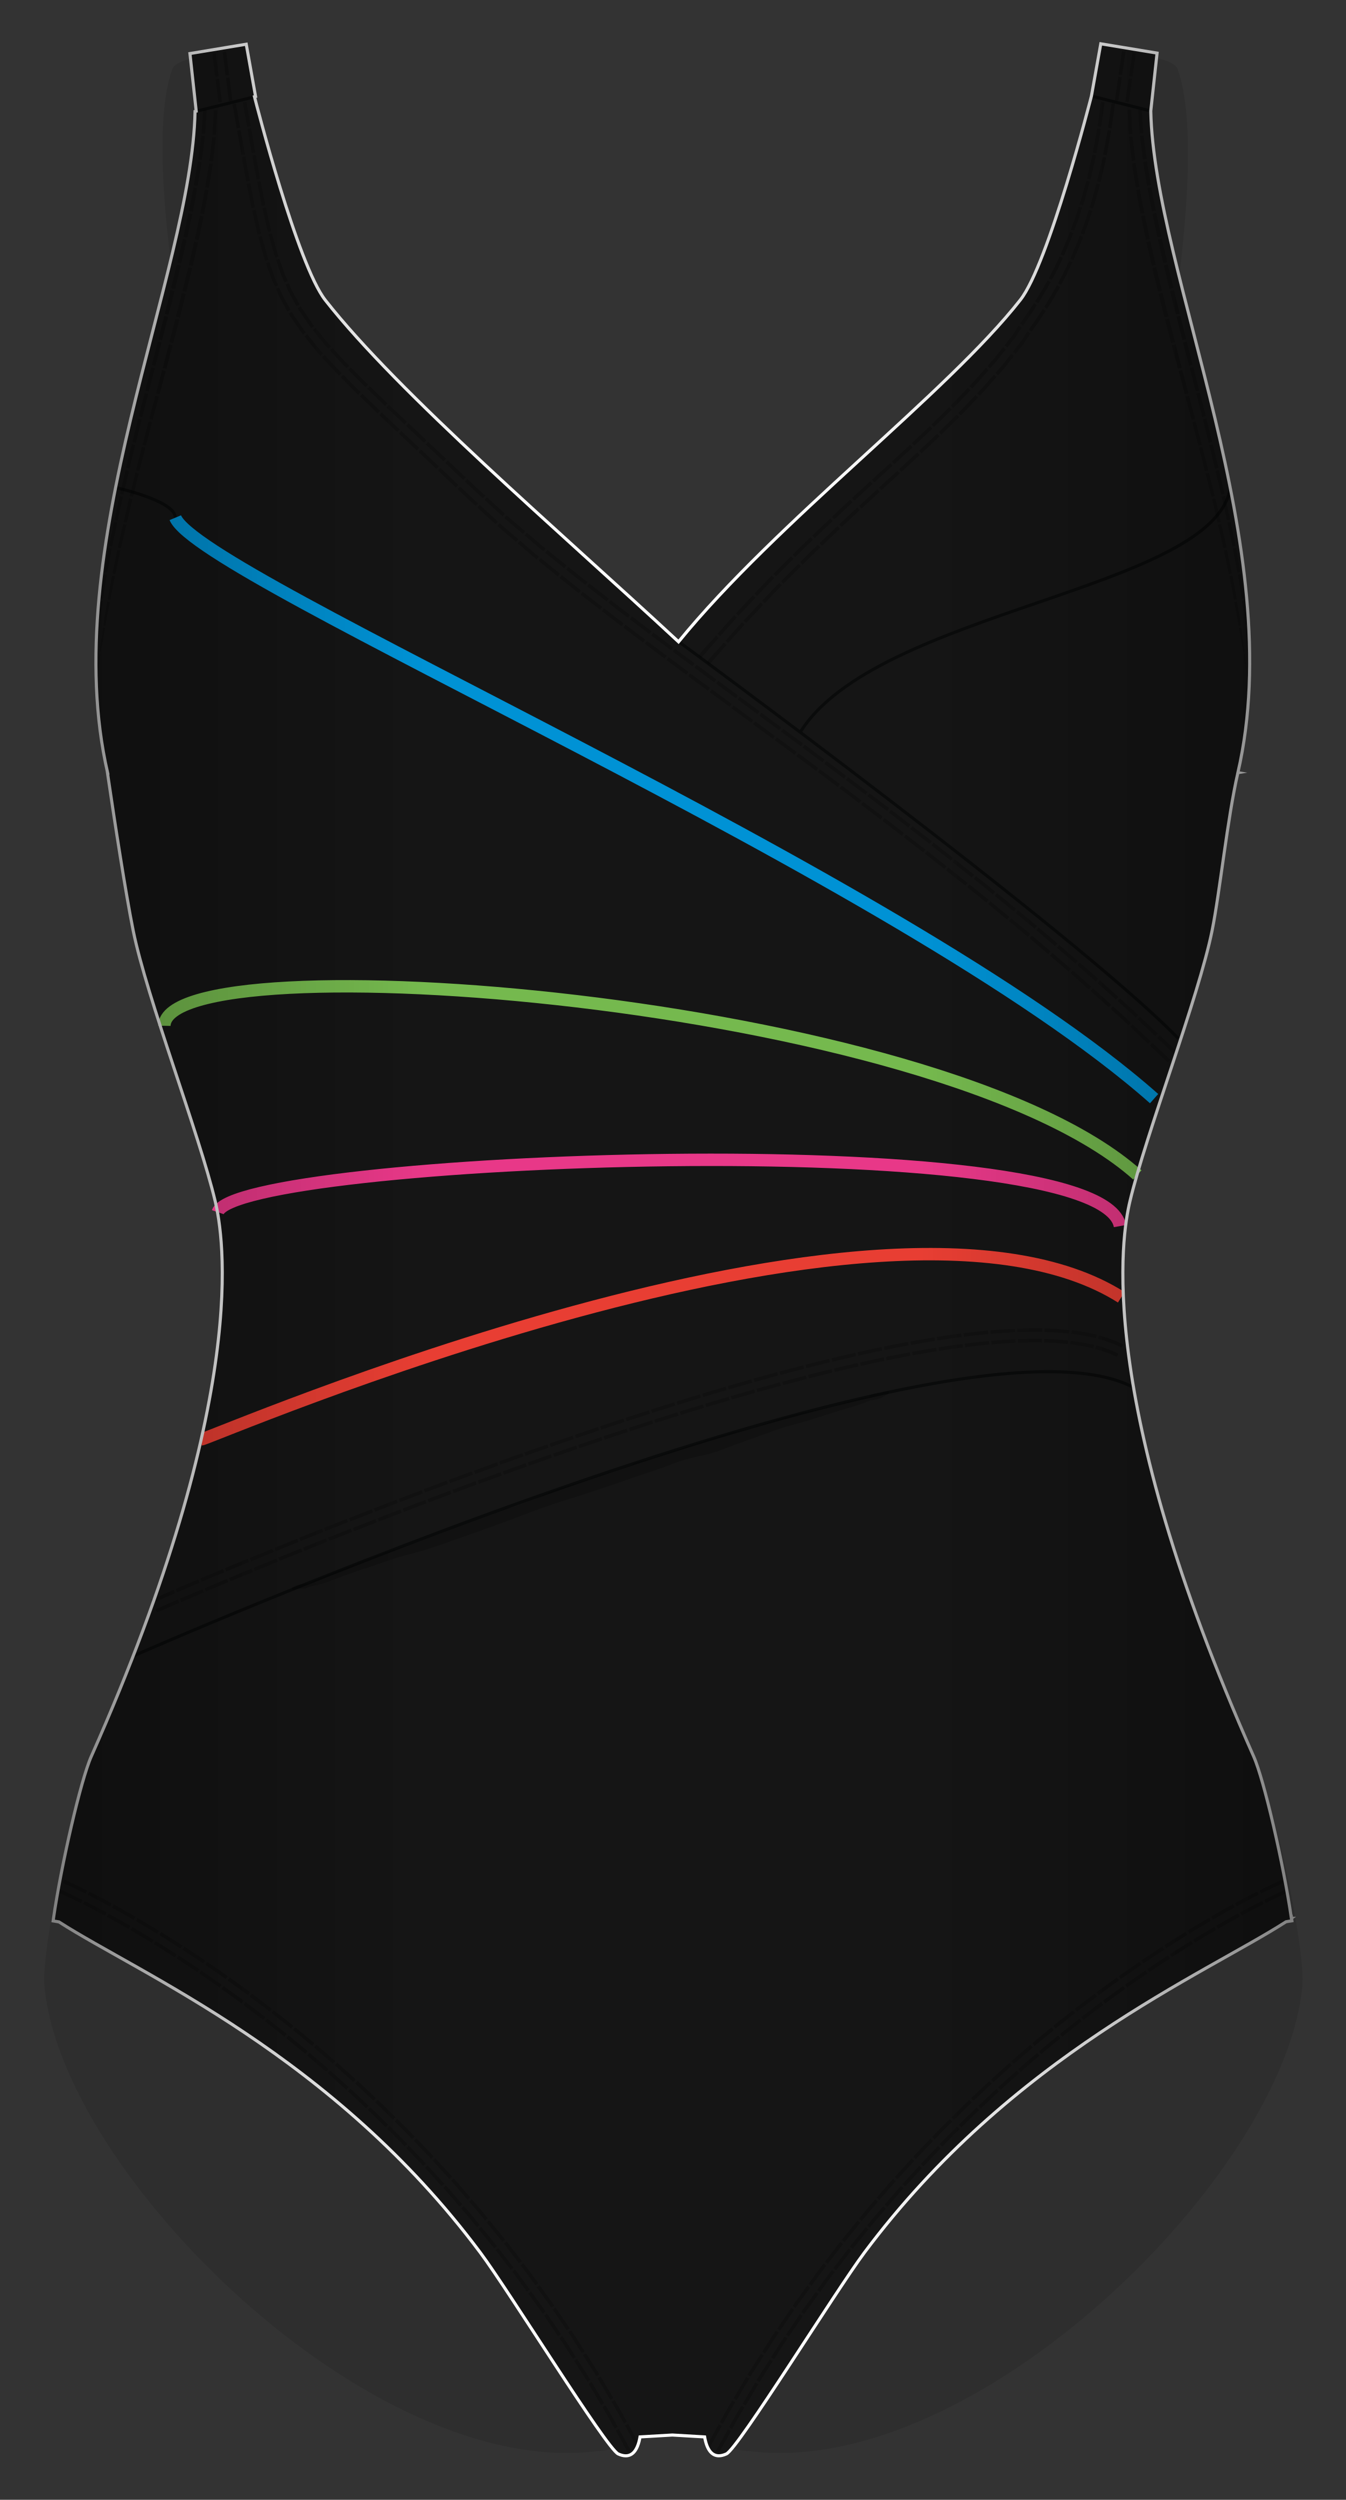 <svg xmlns="http://www.w3.org/2000/svg" width="434.268" height="806.457" viewBox="0 0 434.268 806.457"><rect x="0" y="0" width="434.268" height="806.457" fill="#333333" stroke="none"/><path d="M108.85 224.068C82.646 152.69 64.765 56.215 75.065 17.498c0 0-.063 0-.17.003s-17.633.14-19.313 4.82C42.267 59.44 74.69 189.78 84.69 224.45c8.057-.09 16.11-.217 24.16-.38zm225.454-13.218c7.723-.497 15.448-.935 23.176-1.295 11.74-47.665 34.3-154.252 22.47-187.238-1.68-4.684-19.315-4.818-19.315-4.818h-.168c9.676 36.37-2.907 123.72-26.163 193.35zm-59.63 378.993c-11.96 1.533-23.907 3.122-35.84 4.726l13.48-1.82c-6.584.88-13.17 1.71-19.757 2.56-33.576 4.86-66.755 11.96-100.55 15.5-16.214 1.69-32.655 2.63-48.93 1.18-11.42-1.02-23.01-2.34-34.197-4.98-9.79-2.31-18.745-6-27.95-9.9-.795 3.43-1.58 7.06-2.32 10.72-.076.36-.983 4.68-1.353 6.48l.093.06c-2.04 11.12-3.42 21.52-3.025 26.1 5.195 60.45 105.272 159.83 178.74 150.24.272.38 9.454-1.51 13.394-3.08 1.22-.42 2.43-.87 3.64-1.36 1.7-.7 3.16-1.15 4.55-1.38.93-.04 1.78-.1 2.61-.14.82.05 1.68.1 2.61.14 1.39.23 2.84.68 4.55 1.38 1.2.49 2.42.94 3.64 1.36 3.94 1.57 13.12 3.46 13.39 3.08 73.47 9.59 173.54-89.79 178.74-150.24.8-9.28-5.67-42.45-10.2-57.08-45.02 3.65-90.17 5.57-135.33 6.41z" opacity=".1"/><path fill="#151515" d="M416.65 618.866l.003-.002h-.002c-2.56-17.57-8.81-44.65-12.18-52.235-51.69-116.43-42.46-168.32-39.92-179.05 5.12-21.64 22.2-65.92 26.52-87.38 2.5-12.39 4.95-36.28 8.32-50.92l.06-.01-.06-.01c16.72-72.51-27.03-160.89-28.11-213.45l2.03-18.68-18.16-3L352.13 31s-13.77 54.08-22.92 65.74c-23.79 30.31-78.5 71.344-110.293 110.31-38.51-35.76-90.195-79.937-113.966-110.227-8.94-11.39-22.26-63.302-22.85-65.62l.35-.09-3.01-16.85-18.16 3.012 2.02 18.58-.37.094c-1.1 52.55-44.87 140.94-28.2 213.42h-.05l.13.89c2.2 14.93 5.72 37.87 8.17 50.01 4.31 21.45 21.36 65.72 26.47 87.35 2.53 10.72 11.73 62.61-40 179.02-3.37 7.58-9.63 34.66-12.2 52.23h.01l-.12.84c.64.09 1.26.21 1.89.32 26.31 16.93 88.37 42.96 135.96 106.72 9.31 12.47 40.68 63.17 44.48 64.92.84.38 1.63.59 2.37.6 2.21.02 3.9-1.76 4.66-6.1 0 0 7.36-.44 10.42-.61l10.41.61c.76 4.34 2.45 6.12 4.65 6.09.74-.01 1.53-.22 2.37-.6 3.81-1.75 35.2-52.45 44.52-64.93 47.63-63.77 109.72-89.81 136.05-106.75.64-.11 1.26-.23 1.9-.32l-.12-.85z"/><path opacity=".2" fill="#010202" d="M286.812 448.994c-.11-.17-.303-.26-.515-.18-1.128.276-2.15.668-3.32.705-.81.02-1.575.22-2.292.59-.282.14-.3.48-.153.7-2.83.12-5.227 1.13-7.978 1.74-5.907 2.07-12.392 2.71-18.426 4.44-3.383.97-6.757 2.13-10.074 3.3-2.98 1.05-6.138 1.35-9.156 2.27-6.222 1.89-12.413 3.88-18.594 5.9-3.21 1.05-6.44 2.39-9.75 3.06-1.025.21-2.25.31-2.722 1.29-.284-.01-.583.13-1.184.33-1.98.66-3.984 1.25-5.966 1.91l-7.2 2.4c-3.712 1.24-7.51 2.19-11.178 3.56-2.353.88-4.468 2.19-6.87 3-2.454.82-4.71 1.99-7.26 2.53-2.377.51-4.69 1.76-7.02 2.51-2.872.92-5.645 2.1-8.485 3.11-5.58 1.99-11.05 4.32-16.64 6.24-2.63.9-5.32 1.63-7.96 2.52-3.01 1-5.87 2.39-8.8 3.58-5.24 2.12-10.76 3.78-15.76 6.41-1.31.14-2.95.06-4.12.64-.31.14-.63.29-.94.42-.55.24-.14 1.01.38.91l2.2-.42c-.23.04.23.01.27.01h.87c.59 0 1.12-.35 1.64-.62 3.56-.51 6.75-1.82 10.08-3.09 3.66-1.41 7.42-2.6 11.14-3.84 3.24-1.08 6.33-2.32 9.67-3.15 3.69-.91 7.27-1.91 10.85-3.2 6.9-2.48 13.85-4.83 20.73-7.38 7.25-2.69 14.36-5.53 21.78-7.75 7.7-2.3 15.22-5.04 22.83-7.64 3.51-1.2 7.03-2.3 10.48-3.67 3.43-1.37 6.82-2.07 10.41-2.85 3.43-.75 6.92-2.37 10.24-3.52 4.02-1.4 8.01-2.88 12.01-4.32 3.49-1.26 7.17-2.12 10.74-3.18 3.83-1.14 7.59-2.48 11.44-3.58 2.99-.86 5.91-1.76 8.77-2.99 1.66-.03 2.98-.46 4.42-1.32.08-.05.14-.12.18-.2.37-.15.73-.31 1.07-.55l.01-.01c.27-.16.28-.5.11-.73z"/><path opacity=".5" d="M380.15 335.023c-32.304-33.41-161.108-127.97-161.108-127.97M43.117 534.193s265.494-117.33 322.714-86.516M63.05 35.952l19.175-4.746m270.02-.198L371.4 35.83m25.59 121.378c-5.113 33.39-114.4 39.417-138.93 79.216M37.412 157.327s19.26 4.207 19.143 9.69" fill="none" stroke="#010202" stroke-miterlimit="10"/><g fill="none" stroke-width="4" stroke-miterlimit="10"><path stroke="#0092D5" d="M56.555 167.018c8.242 19.75 234.728 115.67 315.8 187.412"/><path stroke="#75B94E" d="M53.032 330.927c.598-27.81 249.458-9.354 313.915 48.11"/><path stroke="#E83888" d="M70.262 391.052c6.008-17.585 285.26-28.728 291.08 4.493"/><path stroke="#E83E33" d="M65.06 464.323c2.4 0 219.906-94.443 296.7-45.802"/></g><g opacity=".2" fill="#010202"><path d="M49.266 517.09l7.2-3.115-.447-1.043-7.21 3.12m1.82 4.154l7.17-3.106-.45-1.04-7.19 3.107m14.21-8.582l-7.22 3.07-.45-1.045 7.21-3.07zm1.36 3.167l-7.2 3.062-.45-1.042 7.2-3.063zm6.61-6.518l-7.23 3.033-.44-1.046 7.23-3.03zm1.3 3.176l-7.22 3.028-.44-1.045 7.22-3.028zm6.67-6.474l-7.25 3-.44-1.047 7.24-3.01zm1.27 3.19l-7.23 2.996-.44-1.047 7.23-2.996zm6.72-6.42l-7.26 2.97-.43-1.05 7.25-2.97zm1.29 3.148l-7.25 2.963-.43-1.05 7.24-2.963zm6.67-6.394L89 500.4l-.425-1.052 7.27-2.94zm1.26 3.138l-7.26 2.935-.43-1.052 7.26-2.93zm6.75-6.36l-7.28 2.91-.42-1.053 7.28-2.912zm1.25 3.16l-7.27 2.907-.42-1.053 7.27-2.907zm6.74-6.332l-7.29 2.88-.42-1.055 7.29-2.87zm1.29 3.157l-7.28 2.873-.42-1.053 7.28-2.874zm6.79-6.27l-7.3 2.85-.41-1.058 7.3-2.85zm1.23 3.174l-7.3 2.845-.41-1.057 7.29-2.844zm6.78-6.267l-7.32 2.815-.41-1.058 7.32-2.816zm1.22 3.176l-7.31 2.812-.41-1.06 7.3-2.81zm6.86-6.236l-7.33 2.786-.4-1.06 7.33-2.785zm1.19 3.165l-7.32 2.78-.4-1.06 7.32-2.78zm6.86-6.23l-7.34 2.754-.4-1.07 7.35-2.76zm1.2 3.202l-7.33 2.747-.4-1.063 7.33-2.74zm6.91-6.19l-7.36 2.714-.39-1.06 7.36-2.71zm1.19 3.2l-7.35 2.71-.39-1.065 7.34-2.71zm6.93-6.107l-7.37 2.678-.39-1.065 7.37-2.68zm1.17 3.182l-7.36 2.674-.39-1.066 7.35-2.673zm6.96-6.142l-7.39 2.642-.38-1.068 7.38-2.64zm-6.25 5.87l7.37-2.637-.38-1.07-7.37 2.64m7.35-5.04l7.4-2.6-.37-1.07-7.41 2.603m1.52 4.274l7.38-2.597-.38-1.07-7.38 2.6m7.38-4.998l7.41-2.557-.37-1.072-7.42 2.558m1.49 4.284l7.4-2.55-.37-1.074-7.4 2.552m7.41-4.95l7.43-2.513-.36-1.075-7.44 2.515m1.46 4.292l7.41-2.506-.36-1.08-7.41 2.51m7.44-4.91l7.45-2.47-.35-1.08-7.46 2.47m1.44 4.3l7.43-2.46-.35-1.08-7.44 2.46m7.47-4.86l7.46-2.42-.35-1.08-7.47 2.42m1.41 4.31l7.44-2.41-.34-1.08-7.45 2.41m7.5-4.82l7.48-2.36-.34-1.08-7.49 2.36m1.38 4.32l7.46-2.35-.34-1.08-7.47 2.35m7.54-4.75l7.5-2.3-.33-1.08-7.51 2.29m1.34 4.33l7.48-2.29-.32-1.09-7.48 2.29m7.58-4.69l7.52-2.23-.32-1.09-7.53 2.23m1.31 4.34l7.5-2.22-.32-1.09-7.51 2.22m7.62-4.62l7.54-2.16-.31-1.09-7.558 2.16m1.27 4.35l7.513-2.15-.31-1.09-7.52 2.15m7.67-4.56l7.57-2.08-.29-1.1-7.58 2.08m1.22 4.37l7.56-2.06-.29-1.1-7.546 2.08m7.71-4.47l7.6-1.99-.28-1.1-7.61 1.99m1.18 4.39l7.56-1.98-.28-1.1-7.57 1.98m7.77-4.37l3.804-.97 3.81-.93-.26-1.11-3.82.93-3.81.97.28 1.1zm.84 3.29l3.78-.96 3.79-.92-.265-1.11-3.8.92-3.797.96.28 1.1zm7.54-5.37l3.82-.9c1.915-.44 3.83-.89 3.83-.89l-.25-1.1-3.83.88-3.83.9.26 1.1zm.794 3.3l3.8-.9 3.8-.88-.25-1.11-3.81.88-3.81.89.26 1.11zm7.62-5.26l3.84-.84c1.914-.43 3.84-.81 3.84-.81l-.23-1.11s-1.93.38-3.85.81l-3.85.84.246 1.1zm.74 3.32l3.81-.83c1.904-.43 3.816-.81 3.816-.81l-.23-1.11s-1.92.38-3.82.8l-3.82.83.25 1.11zm7.71-5.12l3.85-.78 3.86-.73-.2-1.12-3.87.73-3.86.78.23 1.11zm.68 3.33l3.82-.77 3.83-.72-.21-1.12-3.84.73-3.83.77.23 1.11zm7.805-4.98s.487-.09 1.21-.22c.73-.12 1.7-.29 2.67-.46l2.66-.45 1.22-.19-.18-1.12-1.22.19c-.73.13-1.7.29-2.67.46l-2.673.46-1.21.22.2 1.11zm.61 3.35l1.2-.22 2.64-.46 2.64-.45 1.2-.19-.18-1.12-1.21.19-2.65.45-2.65.46-1.2.22.2 1.11zm7.92-4.79l3.89-.6 3.9-.52-.14-1.13-3.92.52-3.9.6.18 1.13zm.53 3.36l3.84-.59 3.85-.51-.14-1.13-3.864.51-3.86.59.18 1.12zm8.04-4.58s.49-.07 1.22-.15c.74-.08 1.72-.19 2.69-.3 1.96-.23 3.92-.39 3.92-.39l-.1-1.13s-1.97.16-3.94.4l-2.7.3c-.74.08-1.23.16-1.23.16l.14 1.13zm.43 3.38s.48-.07 1.21-.15l2.65-.3c1.93-.23 3.86-.39 3.86-.39l-.106-1.13s-1.94.16-3.88.39l-2.666.3c-.73.08-1.21.15-1.21.15l.14 1.13zm8.19-4.29l1.23-.11c.74-.07 1.72-.15 2.705-.2l3.94-.23-.05-1.13-3.96.23c-.99.04-1.98.13-2.72.2l-1.24.1.1 1.13zm.3 3.39s.484-.04 1.21-.11 1.69-.15 2.656-.2l3.86-.23-.05-1.13-3.88.23c-.97.04-1.94.13-2.67.2l-1.21.1.1 1.13zm8.364-3.95l3.95-.11 3.95.02.02-1.14-3.99-.02c-1.99.06-3.98.11-3.98.11l.04 1.13zm.13 3.4l3.85-.11 3.85.02.02-1.13-3.886-.02-3.89.11.04 1.13zm8.56-3.48l3.96.18 3.95.35.12-1.12-4.006-.35-4-.18-.03 1.13zm-.09 3.4l3.83.17 3.8.33.12-1.13-3.85-.34-3.87-.17-.03 1.13zm8.79-2.79s1.97.26 3.94.58l2.69.55c.74.13 1.22.28 1.22.28l.27-1.1s-.49-.16-1.24-.3c-.75-.15-1.75-.35-2.74-.56-2-.33-4.01-.59-4.01-.59l-.14 1.12zm-.4 3.38s1.88.25 3.75.55l2.53.52c.69.12 1.14.27 1.14.27l.27-1.1s-.456-.14-1.167-.27l-2.59-.52c-1.9-.31-3.82-.56-3.82-.56l-.14 1.13zm9.02-1.75l1.21.33c.73.18 1.68.52 2.622.88l1.39.51c.44.18.83.38 1.18.54l1.144.54.51-1.01-1.19-.56c-.35-.16-.77-.38-1.22-.56-.45-.17-.94-.35-1.43-.52-.97-.36-1.95-.72-2.69-.9l-1.24-.34-.3 1.09zm-.88 3.28s.45.12 1.122.31c.69.16 1.55.48 2.42.8l1.27.46c.39.16.74.35 1.06.49l1.03.48.51-1.02-1.07-.51c-.328-.14-.69-.34-1.1-.51l-1.318-.477c-.89-.33-1.78-.66-2.48-.823l-1.15-.32-.29 1.1zM72.8 24.37l-.95-7.514 1.126-.148.95 7.515zm-3.37.427l-.95-7.52 1.13-.14.95 7.51zm4.42 7.84l-.95-7.52 1.13-.15.95 7.51zm-3.37.42l-.95-7.52 1.12-.14.95 7.512zm293.79-8.51l1.1-7.52 1.13.16-1.103 7.51zm-3.36-.5l1.1-7.52 1.12.163-1.105 7.51zm2.15 8.77l1.11-7.52 1.12.162-1.1 7.51zm-3.36-.5l1.11-7.516 1.12.17-1.102 7.52zM68.98 35.56l-.433 7.828 1.176.107.397-7.905m-4.556-.122l-.545 7.598 1.17.107.51-7.674m1.79 8.67l-.94 7.75 1.2.17.91-7.82m-4.72-.46l-1.01 7.6 1.2.17.98-7.65m1.32 8.76l-.15 1.22-.45 2.64-.65 3.84 1.22.21.64-3.86.44-2.66.14-1.22-1.2-.17zm-3.61-.52l-.16 1.19-.46 2.6-.67 3.79 1.21.21.66-3.81c.17-.95.33-1.91.46-2.62l.15-1.2-1.21-.18zm2.24 8.99l-.21 1.2c-.13.72-.28 1.68-.46 2.64l-.78 3.81 1.22.25.77-3.83c.18-.96.33-1.93.46-2.66l.2-1.21-1.22-.22zm-3.66-.65l-.21 1.18c-.13.71-.28 1.66-.47 2.6l-.79 3.77 1.23.25.78-3.79c.18-.95.33-1.9.46-2.62l.2-1.19-1.22-.22zm2.05 9.07l-.78 3.81-.54 2.62-.27 1.18 1.23.27.27-1.19.54-2.63.78-3.83-1.23-.25zm-3.69-.75L60 72.62l-.542 2.6-.275 1.18 1.23.277.274-1.18c.145-.71.34-1.658.54-2.606l.784-3.79-1.23-.25zm1.91 9.13l-1.75 7.58 1.23.29 1.75-7.6m-4.93-1.1l-1.74 7.53 1.23.29 1.74-7.55m.54 8.89s-.44 1.89-.92 3.78l-.94 3.77 1.22.3.94-3.78c.48-1.89.92-3.79.92-3.79l-1.23-.29zm-3.69-.88s-.43 1.88-.9 3.76l-.93 3.76 1.22.3.93-3.77c.47-1.88.9-3.77.9-3.77l-1.23-.29zm1.65 9.18s-.47 1.88-.94 3.77l-.96 3.77 1.21.31.96-3.77.94-3.78-1.23-.3zm-3.66-.91l-.92 3.76-.94 3.76 1.21.31.95-3.76.93-3.77-1.22-.31zm1.58 9.2l-1.95 7.52 1.19.31 1.97-7.53M53 101.94l-1.91 7.52 1.2.31 1.93-7.52m.273 8.89l-1.98 7.51 1.172.31 2-7.51m-4.78-1.24l-1.93 7.52 1.18.31 1.942-7.52m.212 8.88l-1.99 7.51 1.15.3 2.01-7.5m-4.7-1.23L46.85 126l1.156.3 1.945-7.52m.17 8.88l-1.99 7.506 1.13.29 2.01-7.49m-4.6-1.2l-1.91 7.53 1.13.29 1.94-7.528m.12 8.86l-1.95 7.52 1.1.28 1.98-7.5m-4.5-1.17l-1.87 7.546 1.1.28 1.9-7.54m.1 8.845l-.97 3.75c-.49 1.88-.96 3.76-.96 3.76l1.07.26s.48-1.88.98-3.75l.99-3.75-1.09-.28zm-3.28-.84l-.92 3.77c-.47 1.89-.91 3.78-.91 3.78l1.07.27s.45-1.89.93-3.78l.95-3.77-1.1-.28zm1.17 9.1L41.86 160l1.03.244 1.895-7.513m-4.244-1.04l-1.76 7.59 1.03.25 1.8-7.56m.08 8.81l-.29 1.18c-.18.71-.4 1.65-.61 2.59l-.86 3.78.99.23.89-3.77c.22-.94.45-1.88.63-2.58l.3-1.18-1.02-.24zm-3.07-.72l-.27 1.19c-.17.71-.38 1.66-.57 2.62l-.81 3.81.99.23.83-3.8c.21-.95.42-1.9.59-2.6l.28-1.18-1.02-.24zm1.13 9.03l-.86 3.78-.6 2.6-.24 1.19.95.2.25-1.18.61-2.59.89-3.77-.98-.22zm-2.95-.66l-.8 3.81-.55 2.62-.22 1.2.95.2.23-1.2.57-2.61.83-3.8-.98-.22zm1.09 8.98l-1.57 7.6.89.17 1.62-7.56m-3.75-.78l-1.4 7.68.89.17 1.45-7.66m.16 8.74l-.25 1.19c-.14.71-.3 1.67-.47 2.62l-.69 3.81.78.13.74-3.79c.18-.95.35-1.9.5-2.61l.26-1.18-.88-.17zm-2.63-.49l-.21 1.2c-.12.72-.24 1.69-.38 2.66l-.52 3.87.78.13.58-3.85c.15-.96.29-1.93.41-2.65l.23-1.19-.88-.17zm1.09 8.87l-.69 3.81c-.19.95-.29 1.92-.4 2.63l-.17 1.2.62.08.2-1.19c.13-.71.24-1.67.46-2.62l.77-3.79-.77-.12zm-2.3-.37l-.49 3.87c-.13.97-.16 1.95-.23 2.68l-.09 1.22.62.08.12-1.21c.09-.72.14-1.7.29-2.66l.56-3.85-.77-.12zm.92 8.77l-.56 3.84-.4 2.64c-.06.36-.08.66-.1.87l-.03.33.38.04.05-.33c.03-.21.06-.51.13-.87l.48-2.62.66-3.81-.59-.07zm-1.79-.22l-.25 3.9-.16 2.68c-.03.37-.02.67-.02.89l.01.34.38.03.01-.34c.01-.21.01-.52.05-.88l.23-2.66.36-3.87-.59-.07zm.63 8.67l-.37 3.86-.41 3.87h.04l.58-3.85.52-3.84-.35-.03zm-1.06-.08l.05 3.91.11 3.9h.04l.07-3.89.09-3.89-.35-.03zM367.2 35.37l.505 7.676 1.175-.108-.542-7.6m-4.552.12l.39 7.9 1.178-.105-.43-7.83m2.846 8.383l.983 7.652 1.206-.167-1.01-7.6m-4.72.46l.91 7.81 1.2-.17-.94-7.76m3.44 8.19l.15 1.2.45 2.62.66 3.81 1.22-.21-.67-3.79-.46-2.6-.16-1.19-1.21.17zm-3.62.52l.14 1.22c.12.73.27 1.69.43 2.66l.64 3.86 1.22-.21-.65-3.84-.44-2.64-.15-1.21-1.21.17zm5.02 7.87l.21 1.19c.13.72.27 1.67.46 2.62l.78 3.79 1.23-.25-.79-3.77c-.19-.94-.34-1.89-.47-2.6l-.21-1.18-1.22.22zm-3.67.65l.2 1.21c.12.73.27 1.7.45 2.66l.77 3.83 1.23-.25-.78-3.81c-.19-.95-.34-1.92-.46-2.64-.12-.72-.21-1.2-.21-1.2l-1.22.22zm5.28 7.71l.78 3.79c.2.95.4 1.9.54 2.61l.27 1.18 1.23-.27-.28-1.18c-.15-.71-.34-1.65-.54-2.6l-.78-3.78-1.24.25zm-3.7.75l.78 3.83.53 2.63.27 1.19 1.23-.27-.27-1.18-.54-2.62-.78-3.81-1.23.25zm5.46 7.58l1.74 7.55 1.23-.29-1.74-7.53m-4.95 1.1l1.74 7.6 1.23-.29-1.74-7.58m4.38 7.76s.43 1.89.91 3.77l.93 3.76 1.23-.3-.93-3.76c-.48-1.88-.91-3.76-.91-3.76l-1.23.3zm-3.7.88s.43 1.9.91 3.79l.94 3.78 1.23-.3-.94-3.77c-.48-1.88-.91-3.78-.91-3.78l-1.23.29zm5.72 7.41l.93 3.77.94 3.77 1.22-.31-.95-3.76-.92-3.76-1.23.31zm-3.69.91l.94 3.78.96 3.77 1.22-.31s-.48-1.88-.96-3.77l-.94-3.77-1.23.3zm5.75 7.37l1.92 7.52 1.2-.31-1.91-7.51m-4.87 1.24l1.96 7.53 1.21-.31-1.95-7.52m4.55 7.65l1.94 7.52 1.19-.31-1.93-7.52m-4.82 1.25l1.99 7.51 1.19-.31-1.97-7.52m4.55 7.65l1.94 7.52 1.17-.3-1.92-7.52m-4.75 1.24l2 7.5 1.17-.3-1.99-7.51m4.51 7.65l1.93 7.52 1.15-.29-1.91-7.53m-4.67 1.22l2 7.5 1.14-.29-1.98-7.5m4.46 7.67l1.9 7.54 1.11-.28-1.87-7.54m-4.57 1.18l1.97 7.5 1.11-.28-1.95-7.51m4.37 7.7l.94 3.77c.48 1.88.93 3.77.93 3.77l1.08-.26s-.44-1.89-.91-3.78l-.93-3.78-1.12.28zm-3.34.85l.98 3.75.97 3.75 1.08-.27-.96-3.76-.97-3.76-1.11.28zm5.39 7.45l1.79 7.57 1.05-.25-1.76-7.58m-4.33 1.07l1.89 7.51 1.05-.25-1.86-7.53m4.13 7.79l.28 1.18c.17.71.39 1.65.59 2.61l.83 3.8 1.01-.23-.81-3.81c-.2-.96-.41-1.91-.58-2.62l-.27-1.18-1.05.25zm-3.14.74l.3 1.17c.18.71.41 1.65.63 2.59l.88 3.77 1.01-.22-.86-3.78c-.21-.94-.44-1.89-.62-2.59s-.29-1.17-.29-1.17l-1.05.25zm5 7.61l.83 3.8.57 2.62.23 1.19.97-.2-.23-1.193c-.15-.72-.35-1.67-.56-2.62l-.81-3.815-1.01.227zm-3.02.68l.88 3.77.6 2.59.25 1.19.97-.2-.24-1.19c-.16-.71-.37-1.65-.59-2.6l-.86-3.78-1.01.23zm4.79 7.7l1.46 7.65.93-.17-1.42-7.67m-3.87.79l1.59 7.57.92-.17-1.55-7.59m3.542 8l.23 1.19c.13.71.26 1.68.413 2.64l.58 3.85.844-.14-.54-3.87c-.15-.963-.27-1.933-.4-2.653l-.22-1.2-.92.17zm-2.76.51l.3 1.13c.144.71.304 1.66.483 2.61l.72 3.797.846-.14-.67-3.815c-.17-.95-.32-1.9-.46-2.62l-.24-1.18-.92.17zm4.1 7.94l.562 3.85c.15.96.202 1.938.29 2.66l.11 1.21.69-.09-.09-1.22c-.07-.73-.1-1.72-.24-2.68l-.5-3.872-.84.138zm-2.5.39l.754 3.79c.21.95.32 1.9.45 2.62l.2 1.19.683-.09-.17-1.2c-.12-.72-.21-1.68-.4-2.63l-.69-3.81-.84.13zm3.54 8.11l.352 3.88.23 2.668c.032.36.03.67.04.88l.01.33.432-.03.005-.33c0-.22.01-.52-.01-.89-.04-.73-.09-1.71-.15-2.68l-.25-3.9-.67.08zm-2 .25l.67 3.81.49 2.62c.072.36.11.658.133.868l.045.33.44-.033-.04-.33c-.02-.21-.04-.51-.1-.87l-.4-2.64-.57-3.83-.67.08zm2.66 8.29l.07 3.9c.02 1.94.03 3.89.03 3.89h.05s.1-1.95.16-3.9l.09-3.92-.41.037zm-1.22.1l.55 3.84c.286 1.926.63 3.857.63 3.857h.046l-.43-3.87-.39-3.86-.4.03zM79.732 40.83l-1.37-7.78 1.12-.197 1.37 7.78zm-3.35.592l-1.37-7.783 1.11-.2 1.37 7.78zm4.88 7.962l-1.39-7.773 1.11-.2 1.39 7.78zm-3.36.6L76.52 42.2l1.116-.2 1.393 7.786zm3.49.176l.7 3.883c.34 1.944.72 3.877.72 3.877l1.11-.212s-.383-1.928-.73-3.872l-.7-3.88-1.114.204zm-3.35.61l.7 3.894c.34 1.947.73 3.895.73 3.895l1.11-.22s-.38-1.94-.73-3.89l-.71-3.89-1.12.2zm4.93 7.924l1.52 7.732 1.11-.233-1.52-7.713m-4.46.856l1.54 7.79 1.11-.234-1.54-7.77m3.928 8.07l1.75 7.667 1.1-.28-1.73-7.63m-4.43.95l1.77 7.77 1.1-.28-1.76-7.74m4.17 7.94s.52 1.89 1.05 3.77l.72 2.59c.22.7.39 1.15.39 1.15l1.08-.34s-.17-.45-.38-1.15c-.19-.7-.45-1.64-.71-2.58l-1.04-3.74-1.1.28zm-3.29.84l1.07 3.87.74 2.66c.22.72.4 1.2.4 1.2l1.08-.35s-.18-.47-.39-1.19l-.73-2.64-1.06-3.84-1.1.28zm5.7 7.42l1.28 3.68c.29.93.69 1.82 1 2.48l.5 1.11 1.04-.45-.49-1.1c-.3-.65-.69-1.52-.98-2.45-.63-1.82-1.27-3.64-1.27-3.64l-1.08.36zm-3.23 1.06l1.33 3.82c.3.96.72 1.89 1.04 2.59l.52 1.16 1.04-.46-.51-1.14c-.31-.69-.72-1.6-1.02-2.56l-1.32-3.78-1.08.35zm6.32 6.93l.49 1.11c.31.66.65 1.58 1.16 2.41l1.9 3.39.98-.58-1.87-3.34c-.5-.82-.84-1.72-1.14-2.37l-.48-1.09-1.04.46zm-3.1 1.4l.51 1.16c.32.69.68 1.65 1.21 2.52l1.99 3.56.98-.58-1.96-3.51c-.53-.86-.88-1.8-1.2-2.48l-.51-1.15-1.03.46zm7.03 6.19l.16.29c.1.19.25.45.46.75l1.52 2.2 1.52 2.2c.4.61.72.98.72.98l.9-.69s-.32-.37-.71-.97l-1.49-2.18-1.49-2.18c-.21-.29-.36-.55-.45-.73l-.16-.29-.97.59zm-2.9 1.76l.17.31c.1.2.26.47.49.78.43.63 1 1.46 1.58 2.3l1.58 2.3c.42.64.75 1.02.75 1.02l.9-.69s-.33-.38-.74-1.01l-1.56-2.27c-.57-.83-1.13-1.66-1.56-2.28-.22-.3-.38-.57-.48-.77l-.17-.3-.97.59zm7.77 5.28l2.45 3.04c.61.76 1.21 1.53 1.72 2.06l.82.9.85-.75s-.33-.36-.82-.9c-.51-.53-1.1-1.29-1.71-2.04l-2.42-3.01-.9.69zm-2.7 2.07l2.53 3.14c.63.78 1.25 1.58 1.78 2.12l.84.92.85-.75-.84-.92c-.52-.54-1.13-1.33-1.76-2.11l-2.51-3.1-.9.69zm8.23 4.51l2.64 2.9c.64.73 1.34 1.43 1.86 1.95l.86.87.81-.79-.86-.87s-1.21-1.22-1.85-1.95l-2.62-2.88-.85.76zm-2.54 2.26l2.7 2.96c.66.75 1.37 1.45 1.89 1.98l.88.88.81-.79-.87-.89s-1.23-1.23-1.88-1.98l-2.678-2.94-.843.75zm8.46 4.02l2.76 2.8c.68.71 1.38 1.4 1.92 1.91l.88.86.8-.81-.88-.86c-.53-.51-1.236-1.2-1.917-1.9l-2.75-2.8-.81.79zm-2.43 2.38l2.79 2.83c.69.71 1.4 1.41 1.94 1.92l.89.86.79-.81-.89-.86c-.54-.52-1.24-1.21-1.93-1.92l-2.78-2.83-.81.79zm8.57 3.74l5.67 5.47.78-.82-5.67-5.47m-3.17 3.24l5.7 5.51.78-.82-5.69-5.5m13.56 9.83l-5.73-5.43.78-.83 5.73 5.43zm-2.34 2.47l-5.74-5.44.78-.82 5.74 5.44zm8.66 3.48l-5.75-5.42.78-.83 5.75 5.42zm-2.34 2.48l-5.75-5.42.78-.83 5.75 5.42zm8.65 3.5l-5.75-5.43.78-.83 5.74 5.42zm-2.33 2.45l-5.74-5.42.78-.83 5.74 5.42zm8.64 3.53l-5.73-5.44.78-.82 5.73 5.44zm-2.35 2.46l-5.72-5.43.78-.83 5.73 5.44zm2.92-1.92l2.87 2.72 2.9 2.67.78-.82-2.89-2.67-2.86-2.72-.78.82zm-2.34 2.46l2.86 2.72 2.92 2.69.78-.83-2.91-2.69-2.86-2.72-.78.82zm8.69 3.46l5.81 5.32.75-.85-5.79-5.3m-3.09 3.32l5.86 5.37.75-.85-5.84-5.36m7.937 4.19s.35.34.91.82l2.06 1.76 2.99 2.56.74-.86-2.99-2.55-2.05-1.76c-.55-.48-.91-.82-.91-.82l-.75.85zm-2.26 2.54s.36.34.92.83l2.07 1.77 3.02 2.57.74-.86-3.01-2.57-2.07-1.76c-.56-.48-.92-.83-.92-.83l-.75.85zm8.82 3.11l3 2.56c.75.64 1.5 1.28 2.06 1.76l.96.77.72-.88-.96-.77-2.05-1.76-2.99-2.55-.74.86zm-2.21 2.58l3.02 2.58 2.07 1.77.96.78.72-.87-.96-.78-2.07-1.77-3.01-2.57-.74.86zm8.83 3l6.13 4.96.72-.89-6.12-4.95m-2.88 3.5l6.16 4.99.71-.89-6.15-4.98m8.19 3.71l3.06 2.48 3.11 2.43.7-.89s-1.55-1.22-3.1-2.43l-3.06-2.48-.71.88zm-2.13 2.65l3.08 2.49 3.12 2.44.7-.89-3.114-2.44-3.07-2.49-.71.88zm8.92 2.74l6.23 4.85.69-.9-6.22-4.84m-2.8 3.57l6.25 4.86.69-.9-6.24-4.86m8.25 3.55l3.12 2.42c1.58 1.19 3.15 2.38 3.15 2.38l.69-.9-3.15-2.38-3.11-2.42-.69.9zm-2.07 2.69l3.13 2.42 3.155 2.39.69-.9-3.15-2.39-3.13-2.42-.69.89zm15.27 7.34l-6.293-4.77.69-.9 6.29 4.77zm-2.055 2.72l-6.31-4.78.685-.9 6.31 4.77zm9 2.49l-6.32-4.73.68-.91 6.32 4.73zm-2.03 2.72l-6.33-4.74.68-.91 6.333 4.74zm9.01 2.48l-6.33-4.72.67-.91 6.335 4.71zm-2.02 2.73l-6.34-4.72.68-.91 6.34 4.72zm9.01 2.43l-6.35-4.7.675-.92 6.35 4.7zm-2.03 2.75l-6.36-4.7.67-.91 6.35 4.7zm9.02 2.42l-6.36-4.7.68-.91 6.36 4.69zm-2.02 2.73l-6.36-4.69.67-.91 6.36 4.7zm9.01 2.41l-6.36-4.69.68-.92 6.36 4.7zm-2.03 2.74L236 228.5l.67-.91 6.36 4.69zm9 2.43l-6.36-4.69.68-.92 6.35 4.7zm-2.02 2.76l-6.35-4.69.67-.91 6.35 4.69zm9.02 2.41l-6.35-4.71.674-.91 6.35 4.704zm-2.03 2.75l-6.35-4.7.677-.92 6.34 4.71zm9 2.44l-6.34-4.72.68-.91 6.34 4.72zm-2.04 2.75l-6.33-4.72.68-.91 6.34 4.71zm9 2.48l-6.33-4.73.68-.91 6.33 4.73zm-2.04 2.69l-6.324-4.73.68-.91 6.325 4.72zm8.96 2.53l-6.306-4.76.68-.9 6.3 4.76zm-2.03 2.71l-6.3-4.76.686-.9 6.3 4.76zm2.68-2.23l6.307 4.77.69-.9-6.31-4.77m-2.74 3.615l6.29 4.76.69-.9-6.3-4.76m8.3 3.44l6.26 4.83.69-.9-6.26-4.83m-2.75 3.6l6.24 4.82.69-.896-6.25-4.83m8.26 3.51l6.26 4.83.69-.89-6.26-4.835m-2.78 3.59l6.24 4.82.69-.89-6.25-4.82m8.27 3.52s1.57 1.21 3.11 2.44l3.1 2.46.7-.89-3.1-2.46c-1.54-1.24-3.11-2.44-3.11-2.44l-.7.892zm-2.09 2.68s1.57 1.21 3.11 2.44l3.09 2.45.71-.89-3.09-2.455c-1.54-1.23-3.1-2.44-3.1-2.44l-.7.9zm15.11 7.65l-6.19-4.92.71-.885 6.19 4.92zm-8.3-2.27l6.18 4.905.71-.882-6.18-4.91m8.22 3.63l3.1 2.45 3.06 2.51.72-.88-3.06-2.51-3.1-2.46-.71.88zm-2.12 2.65l3.09 2.45 3.05 2.5.72-.88-3.05-2.5-3.09-2.46-.71.89zm8.9 2.81l6.11 5.02.72-.87-6.12-5.03m-2.86 3.52l6.09 5 .72-.875-6.1-5.01m8.16 3.76l3.05 2.51 2.1 1.73.95.79.73-.87-.95-.79-2.1-1.73-3.06-2.512-.72.88zm-2.17 2.626l3.05 2.505 2.09 1.72.942.79.73-.87-.946-.8-2.1-1.73-3.05-2.51-.72.88zm8.87 2.924l6.01 5.14.74-.86-6.02-5.15m-2.92 3.47l5.99 5.12.74-.87-6-5.12m8.07 3.92l6.01 5.14.75-.858-6.02-5.14m-2.95 3.44l5.99 5.12.75-.86-6-5.13m8.084 3.93s1.51 1.273 2.97 2.61l2.95 2.64.75-.85-2.95-2.64c-1.47-1.34-2.98-2.61-2.98-2.61l-.75.85zm-2.23 2.57s1.504 1.27 2.96 2.6l2.933 2.62.75-.85-2.94-2.63c-1.46-1.33-2.97-2.6-2.97-2.6l-.74.85zm8.74 3.21l5.9 5.28.76-.84-5.9-5.29m-3.01 3.39l5.87 5.26.76-.84-5.88-5.27m7.99 4.11l2.94 2.64c.74.65 1.46 1.33 2 1.84l.9.85.77-.83-.9-.85c-.54-.51-1.26-1.195-2-1.85l-2.95-2.64-.76.84zm-2.29 2.52l2.93 2.63c.74.65 1.452 1.33 1.99 1.84l.893.85.77-.83-.9-.85c-.54-.51-1.25-1.19-2-1.84l-2.94-2.63-.77.84zm8.7 3.36l5.75 5.43.78-.82-5.77-5.438m-3.08 3.323l5.73 5.41.78-.82-5.74-5.41m7.87 4.31l5.76 5.43.79-.81-5.76-5.44m-3.12 3.29l5.73 5.407.79-.816-5.74-5.413m-351.448 271s1.85.82 3.66 1.69l3.61 1.767.51-1.01-3.63-1.78c-1.82-.88-3.693-1.71-3.693-1.71l-.45 1.03zm-1.37 3.11s1.78.79 3.563 1.65l3.554 1.737.5-1.01-3.58-1.75c-1.79-.86-3.6-1.66-3.6-1.66l-.46 1.04zm9.36.71s.444.23 1.12.57c.67.34 1.56.8 2.45 1.27.884.47 1.77.94 2.44 1.29l1.1.6.54-.994-1.105-.61-2.45-1.3c-.89-.48-1.79-.94-2.466-1.28l-1.123-.57-.51 1.013zm-1.538 3.04l1.103.56c.66.33 1.54.78 2.42 1.25l2.41 1.27 1.09.59.54-.997-1.1-.6-2.42-1.28c-.88-.47-1.77-.92-2.43-1.26-.67-.34-1.11-.56-1.11-.56l-.51 1.01zm9.35 1.09s1.77.94 3.51 1.94l3.49 1.98.566-.98-3.5-1.99c-1.74-1-3.52-1.95-3.52-1.95l-.54 1zm-1.63 2.98s1.75.94 3.472 1.92l3.45 1.96.56-.98-3.464-1.97c-1.73-.99-3.485-1.93-3.485-1.93l-.544.99zm9.32 1.35l3.454 2.04c.86.51 1.72 1.03 2.36 1.43l1.067.65.59-.97-1.07-.65c-.643-.39-1.5-.92-2.37-1.43l-3.465-2.05-.57.98zm-1.71 2.94l3.42 2.02c.86.5 1.704 1.02 2.34 1.41l1.057.65.6-.97-1.07-.66c-.64-.39-1.49-.92-2.35-1.42l-3.44-2.02-.57.98zm9.277 1.6l1.07.65c.64.39 1.5.91 2.34 1.46l3.38 2.16.62-.95-3.39-2.17c-.85-.55-1.71-1.07-2.35-1.47l-1.07-.66-.6.97zm-1.78 2.89l1.06.65c.638.39 1.486.91 2.32 1.45l3.35 2.14.615-.95-3.36-2.15c-.838-.54-1.69-1.06-2.327-1.45l-1.062-.65-.594.97zm9.25 1.81l1.06.68 2.3 1.53 3.34 2.22.64-.94-3.35-2.23c-.83-.56-1.67-1.12-2.3-1.53l-1.05-.69-.61.953zm-1.85 2.85l1.05.67 2.28 1.52 3.31 2.2.64-.94-3.32-2.21c-.83-.55-1.66-1.1-2.28-1.52l-1.04-.67-.61.95zm9.2 2.03l3.3 2.28 2.27 1.57 1.02.724.66-.92-1.02-.73-2.27-1.58-3.31-2.29-.63.94zm-1.91 2.81l3.27 2.26 2.25 1.56 1.01.727.66-.923-1.02-.73-2.25-1.56-3.28-2.28-.64.94zm9.15 2.233l3.25 2.34 2.24 1.61 1 .75.68-.91-1-.76-2.24-1.62-3.26-2.36-.66.92zm-1.97 2.77l3.23 2.32 2.22 1.6.99.75.68-.91-.99-.75-2.22-1.61-3.24-2.34-.65.92zm9.1 2.43l3.21 2.41c1.61 1.19 3.19 2.44 3.19 2.44l.7-.9s-1.57-1.25-3.19-2.45l-3.21-2.42-.68.91zm-2.03 2.72l3.18 2.39c1.6 1.18 3.16 2.42 3.16 2.42l.7-.9s-1.56-1.23-3.17-2.42l-3.18-2.4-.68.91zm9.05 2.61l3.15 2.48 2.16 1.7.97.79.72-.89-.97-.8-2.17-1.71-3.16-2.49-.69.89zm-2.08 2.68s1.56 1.23 3.13 2.46l2.15 1.69.96.79.72-.89-.97-.79-2.15-1.69-3.14-2.46-.69.9zm9 2.8l3.1 2.54 2.13 1.75c.59.47.96.8.96.8l.73-.86s-.37-.34-.96-.81l-2.13-1.75-3.1-2.55-.71.88zm-2.14 2.64l3.07 2.52 2.12 1.73c.58.47.96.8.96.8l.73-.87s-.37-.33-.95-.81l-2.12-1.74-3.08-2.53-.71.88zm8.94 2.98l6.08 5.23.75-.85-6.09-5.24m-2.93 3.46l6.04 5.19.75-.86-6.05-5.2m8.15 4.02l5.96 5.37.77-.84-5.97-5.38m-3 3.4l5.91 5.32.77-.84-5.93-5.34m8.06 4.2l.93.84 2.01 1.89 2.92 2.753.78-.82-2.92-2.77-2.01-1.9-.93-.85-.77.84zm-2.3 2.5l.92.84 1.99 1.88 2.89 2.73.78-.82-2.9-2.74-1.99-1.88-.92-.84-.76.84zm8.73 3.532l.91.86c.55.51 1.28 1.2 1.98 1.91l2.85 2.82.8-.8-2.85-2.83c-.71-.71-1.44-1.4-1.99-1.92l-.91-.86-.78.82zm-2.35 2.46l.9.85c.55.51 1.27 1.19 1.97 1.9 1.41 1.4 2.83 2.8 2.83 2.8l.8-.8-2.83-2.81c-.7-.71-1.43-1.39-1.97-1.9l-.91-.86-.78.82zm8.66 3.7l2.85 2.82c.72.7 1.4 1.44 1.93 1.98l.87.902.81-.79s-.35-.36-.87-.902c-.53-.54-1.21-1.28-1.93-1.98l-2.85-2.83-.8.805zm-2.4 2.41l2.83 2.8c.72.69 1.39 1.42 1.91 1.96l.86.9.81-.79-.86-.9c-.52-.54-1.2-1.27-1.91-1.97l-2.83-2.81-.8.8zm8.59 3.87l2.77 2.89 1.91 1.99c.53.535.86.913.86.913l.83-.77s-.33-.38-.85-.92l-1.91-1.99-2.78-2.9-.81.79zm-2.45 2.36l2.76 2.87 1.89 1.98c.52.54.85.91.85.91l.83-.77s-.33-.37-.85-.91-1.21-1.26-1.9-1.98l-2.76-2.88-.81.79zm8.53 4.03l5.4 5.93.85-.76-5.41-5.95m-3.33 3.09l5.36 5.89.85-.755-5.37-5.9m7.59 4.98l.85.92c.49.57 1.15 1.33 1.8 2.09l2.62 3.04.86-.74-2.62-3.05-1.8-2.1-.84-.93-.85.757zm-2.54 2.26l.84.92 1.79 2.07 2.6 3.01.86-.74-2.6-3.02-1.79-2.08-.84-.92-.84.76zm8.33 4.39l2.62 3.04 2.54 3.1.87-.72-2.55-3.11-2.62-3.04-.87.74zm-2.58 2.21l2.6 3.02c1.27 1.537 2.53 3.075 2.53 3.075l.88-.72-2.53-3.08-2.6-3.02-.86.74zm8.25 4.55l5.06 6.22.89-.7-5.07-6.233m-3.5 2.88l5.03 6.17.89-.703-5.03-6.18m7.3 5.41l4.89 6.35.9-.69-4.9-6.38m-3.56 2.81l4.85 6.31.9-.68-4.86-6.32m7.16 5.59l.77.99c.46.59 1.08 1.39 1.66 2.2l2.355 3.247.91-.66-2.36-3.255c-.58-.82-1.2-1.61-1.66-2.21-.46-.6-.77-.99-.77-.99l-.907.68zm-2.71 2.053l.76.99c.45.59 1.07 1.37 1.64 2.18l2.33 3.22.92-.67-2.34-3.23c-.572-.81-1.19-1.6-1.642-2.19l-.76-.99-.9.69zm7.95 5.05l2.35 3.25 1.62 2.23.7 1.03.93-.65-.71-1.03-1.62-2.24-2.36-3.26-.91.66zm-2.75 2l2.34 3.23 1.6 2.21.7 1.02.93-.65-.7-1.03c-.434-.6-1.02-1.41-1.61-2.22l-2.34-3.23-.91.67zm7.88 5.18l4.51 6.63.95-.63-4.52-6.65m-3.72 2.59l4.47 6.58.95-.63-4.483-6.59m6.82 6l.71 1.03c.43.62.98 1.46 1.51 2.31l2.15 3.38.96-.61-2.16-3.397c-.538-.85-1.09-1.69-1.52-2.31l-.708-1.04-.947.63zm-2.83 1.88l.7 1.03c.43.61.97 1.44 1.5 2.28l2.14 3.36.95-.61-2.147-3.37c-.52-.85-1.07-1.68-1.5-2.297l-.7-1.03-.94.63zm7.63 5.51l2.15 3.38c.54.842 1.08 1.69 1.48 2.32.41.64.654 1.07.654 1.07l.967-.59s-.25-.44-.66-1.07l-1.485-2.33-2.16-3.39-.952.61zm-2.87 1.83l2.134 3.36c.53.84 1.07 1.68 1.47 2.3.4.63.65 1.06.65 1.06l.97-.59s-.247-.44-.65-1.07l-1.48-2.31c-1.07-1.68-2.15-3.368-2.15-3.368l-.954.61zm7.56 5.64l4.09 6.89.98-.577-4.106-6.91m-3.87 2.36l4.06 6.84.98-.57-4.074-6.858m6.44 6.4s1.04 1.71 2.03 3.46l1.94 3.51.99-.56-1.947-3.52c-1-1.74-2.04-3.46-2.04-3.46l-.98.57zm-2.94 1.71s1.03 1.7 2.02 3.43l1.92 3.48.99-.56-1.93-3.49c-.99-1.73-2.02-3.44-2.025-3.44l-.98.57zm7.3 5.95l3.873 7.02 1-.53-3.887-7.04m-3.96 2.21l3.85 6.96 1-.53-3.86-6.98m215.4-174.14s-1.81.8-3.6 1.66l-3.576 1.74.51 1.02 3.553-1.74c1.78-.86 3.57-1.65 3.57-1.65l-.46-1.04zm-1.37-3.118s-1.87.83-3.696 1.71c-1.816.89-3.633 1.772-3.633 1.772l.51 1.014 3.62-1.77c1.81-.877 3.665-1.69 3.665-1.69l-.456-1.04zm-6.51 6.89l-1.11.56c-.67.34-1.56.794-2.43 1.264l-2.43 1.28-1.096.6.543 1 1.09-.593c.65-.35 1.53-.81 2.41-1.272.87-.47 1.76-.92 2.42-1.253l1.1-.56-.51-1.01zm-1.54-3.04l-1.128.574c-.68.34-1.577.806-2.466 1.28-.89.47-1.784.94-2.45 1.297l-1.105.6.54 1 1.1-.6 2.44-1.29c.886-.473 1.78-.933 2.45-1.27l1.12-.57-.51-1.013zm-6.22 7.124s-1.76.94-3.49 1.935l-3.468 1.97.56.98 3.46-1.96c1.73-.98 3.48-1.92 3.48-1.92l-.54-1zm-1.63-2.98s-1.78.95-3.53 1.95l-3.5 1.993.564.98 3.49-1.99c1.74-1 3.51-1.95 3.51-1.95l-.54-.99zm-6.016 7.29l-3.436 2.03c-.86.5-1.71 1.023-2.35 1.42l-1.07.65.59.96 1.06-.65c.63-.4 1.48-.92 2.34-1.42l3.42-2.02-.57-.98zm-1.71-2.94l-3.47 2.05c-.87.51-1.73 1.033-2.37 1.43l-1.07.66.59.97 1.07-.66s1.493-.93 2.36-1.43l3.456-2.04-.57-.98zm-5.81 7.46l-1.067.65c-.64.39-1.49.91-2.33 1.45l-3.36 2.15.62.95 3.35-2.14c.84-.54 1.69-1.06 2.32-1.45l1.06-.65-.59-.96zm-1.79-2.9l-1.07.66c-.645.39-1.503.92-2.35 1.463l-3.39 2.16.615.95 3.39-2.16c.84-.55 1.7-1.07 2.34-1.46.64-.4 1.07-.66 1.07-.66l-.6-.97zm-5.64 7.58s-.42.27-1.045.68l-2.28 1.512-3.32 2.21.64.94 3.31-2.2 2.28-1.51 1.04-.67-.62-.95zM375 628l-1.055.69-2.3 1.53-3.35 2.23.64.94 3.34-2.22 2.3-1.52 1.05-.68-.62-.96zm-5.46 7.71l-3.28 2.27-2.254 1.56-1.02.72.66.92 1.02-.72 2.25-1.56 3.27-2.26-.64-.94zm-1.91-2.81s-1.657 1.15-3.31 2.29l-2.275 1.58-1.03.73.658.92 1.02-.73 2.27-1.57 3.3-2.28-.64-.94zm-5.29 7.84l-3.234 2.33c-.81.58-1.61 1.17-2.22 1.6l-1 .75.68.91 1-.75c.61-.44 1.41-1.02 2.22-1.61l3.23-2.33-.66-.92zm-1.98-2.77l-3.26 2.35c-.82.59-1.63 1.18-2.245 1.62l-1 .76.67.91 1-.75 2.23-1.61 3.25-2.35-.66-.92zm-5.12 7.94l-3.183 2.4c-1.603 1.19-3.17 2.43-3.17 2.42l.696.9s1.56-1.23 3.16-2.42l3.18-2.39-.68-.9zm-2.03-2.73L350 645.6c-1.617 1.2-3.195 2.45-3.195 2.45l.697.9s1.57-1.245 3.18-2.44l3.204-2.41-.68-.91zm-4.95 8.05l-3.14 2.47-2.153 1.69-.962.79.72.88.96-.79 2.15-1.69 3.13-2.46-.69-.9zm-2.09-2.68l-3.16 2.48-2.173 1.71-.97.8.715.88.97-.79 2.166-1.7 3.16-2.48-.7-.89zm-4.783 8.14l-3.082 2.53-2.12 1.74c-.58.47-.95.81-.95.81l.73.87s.37-.33.95-.8l2.11-1.73 3.08-2.524-.71-.88zm-2.142-2.64l-3.1 2.55c-.77.64-1.55 1.28-2.13 1.76-.59.48-.96.81-.96.81l.73.87s.38-.333.96-.807l2.13-1.75 3.1-2.55-.71-.88zm-4.62 8.24l-6.05 5.203.75.85 6.04-5.19m-2.92-3.46l-6.1 5.24.75.85 6.09-5.23m-5.19 7.46l-5.93 5.34.77.84 5.918-5.32m-3-3.4l-5.98 5.38.767.84 5.96-5.36m-5.02 7.58l-.92.84c-.54.52-1.27 1.2-1.99 1.89l-2.9 2.74.78.82 2.89-2.73 1.99-1.88.92-.84-.77-.83zm-2.3-2.5l-.93.85-2.01 1.89-2.92 2.76.78.82 2.92-2.76 2.01-1.9.93-.84-.77-.84zm-4.1 8.52l-.9.86c-.55.51-1.27 1.19-1.98 1.9l-2.83 2.81.8.81 2.82-2.8c.7-.7 1.42-1.39 1.97-1.9l.9-.85-.78-.82zm-2.35-2.46l-.91.86c-.55.52-1.28 1.21-1.99 1.92l-2.85 2.83.8.81 2.85-2.82c.71-.72 1.44-1.4 1.99-1.92l.91-.86-.79-.82zm-3.93 8.59l-2.83 2.81c-.72.7-1.39 1.43-1.92 1.97l-.87.9.81.79.86-.89c.52-.53 1.19-1.27 1.91-1.96l2.82-2.8-.8-.8zm-2.4-2.41l-2.85 2.84c-.72.7-1.4 1.44-1.93 1.98l-.87.91.81.79.87-.91c.53-.54 1.21-1.28 1.93-1.98l2.85-2.82-.8-.8zm-3.76 8.67l-2.76 2.88-1.9 1.98c-.53.53-.85.91-.85.91l.83.77s.32-.37.84-.9l1.9-1.97 2.75-2.88-.81-.78zm-2.45-2.37l-2.78 2.9-1.91 2c-.53.54-.86.92-.86.92l.83.77s.33-.37.85-.91l1.91-1.99 2.78-2.89-.81-.78zm-3.6 8.73l-5.37 5.9.85.76 5.36-5.88m-3.32-3.09l-5.41 5.95.84.75 5.4-5.93m-4.25 8.04l-.84.92-1.79 2.07-2.61 3.02.86.74 2.6-3.01c.65-.75 1.3-1.5 1.79-2.07l.84-.92-.85-.75zm-2.54-2.26s-.34.37-.84.93l-1.81 2.09-2.63 3.05.86.74 2.62-3.04 1.8-2.08.84-.925-.84-.76zm-3.22 8.89l-2.6 3.03-2.53 3.08.87.72 2.53-3.08 2.6-3.015-.86-.74zm-2.58-2.21l-2.62 3.05-2.55 3.11.88.72 2.54-3.1 2.62-3.03-.86-.74zm-3.06 8.94l-5.04 6.19.89.71 5.03-6.17m-3.51-2.88l-5.08 6.24.89.7 5.07-6.22m-3.78 8.26l-4.87 6.33.9.68 4.85-6.31m-3.56-2.81l-4.91 6.38.91.68 4.9-6.36m-3.57 8.36l-.76.99c-.46.595-1.07 1.38-1.65 2.2l-2.34 3.23.91.67 2.33-3.22c.57-.82 1.18-1.6 1.64-2.19.45-.59.76-.99.76-.99l-.91-.68zm-2.71-2.05l-.77 1c-.46.594-1.08 1.39-1.66 2.21l-2.36 3.26.92.663 2.35-3.247c.58-.82 1.2-1.61 1.66-2.21l.77-.99-.9-.69zm-2.51 9.12l-2.34 3.23-1.61 2.22-.71 1.03.93.65.7-1.03 1.61-2.21 2.34-3.23-.92-.67zm-2.75-2l-2.36 3.26-1.63 2.23c-.42.625-.71 1.04-.71 1.04l.93.65.71-1.04 1.62-2.23 2.36-3.25-.92-.67zm-2.36 9.14l-4.49 6.6.94.63 4.48-6.58m-3.72-2.59l-4.52 6.65.94.63 4.51-6.63m-3.08 8.55l-.7 1.03c-.43.61-.98 1.45-1.51 2.29l-2.14 3.36.95.61 2.14-3.35c.52-.85 1.07-1.68 1.5-2.29l.7-1.03-.94-.63zm-2.83-1.885l-.71 1.04c-.44.615-.99 1.455-1.52 2.31l-2.16 3.39.95.61 2.16-3.38c.53-.85 1.08-1.69 1.51-2.31l.71-1.03-.95-.63zm-1.95 9.25l-2.15 3.364-1.48 2.31c-.4.63-.65 1.065-.65 1.065l.97.6s.24-.436.65-1.06l1.47-2.31 2.14-3.36-.96-.61zm-2.87-1.83l-2.16 3.39-1.49 2.33c-.41.633-.66 1.07-.66 1.07l.96.6s.24-.44.65-1.07l1.48-2.326 2.15-3.38-.96-.615zm-1.81 9.26l-4.08 6.86.98.57 4.07-6.84m-3.87-2.366l-4.12 6.91.98.57 4.1-6.892m-2.55 8.73s-1.04 1.7-2.03 3.434l-1.94 3.49.99.55 1.93-3.49c.99-1.725 2.02-3.43 2.02-3.43l-.98-.57zm-2.94-1.72s-1.05 1.72-2.04 3.47l-1.95 3.52.98.55 1.94-3.51c.992-1.744 2.032-3.46 2.033-3.46l-.98-.57zm-1.41 9.35l-3.87 6.98 1 .54 3.86-6.97m-3.96-2.21l-3.89 7.04 1 .53 3.88-7.02M229 208.97l-2.764 3.27-.867-.73 2.76-3.276zm2.6 2.172l-2.766 3.27-.863-.73 2.77-3.27z"/><path d="M227.983 213.634l2.72-3.217.867.732-2.722 3.21zm-2.573-2.196l2.72-3.217.866.74-2.722 3.22z"/><path d="M358.625 33.29l-1.124 7.934 1.12.18 1.13-7.974m-4.5-.56l-1.1 7.813 1.12.18 1.11-7.854m1 9l-1.46 7.88 1.12.22 1.47-7.93m-4.47-.74l-1.43 7.75 1.11.23 1.45-7.8m.61 9.03l-.89 3.91-.61 2.69c-.16.73-.3 1.22-.3 1.22l1.1.28s.14-.49.3-1.23l.62-2.71.91-3.94-1.11-.24zm-3.32-.7l-.88 3.84-.6 2.64c-.15.72-.29 1.19-.29 1.19l1.1.28s.14-.48.3-1.2l.61-2.66.89-3.86-1.11-.24zm1.3 9.28l-1.07 3.87c-.5 1.94-1.14 3.84-1.14 3.84l1.09.34s.65-1.92 1.15-3.87l1.08-3.89-1.1-.29zm-3.29-.86l-1.04 3.79c-.49 1.9-1.12 3.76-1.12 3.76l1.09.34s.64-1.88 1.13-3.8l1.06-3.82-1.1-.29zm.83 9.33l-1.24 3.82-1.39 3.76 1.06.4 1.41-3.8 1.25-3.84-1.08-.34zm-3.24-1.04l-1.21 3.73-1.36 3.68 1.06.4s.69-1.86 1.37-3.71l1.22-3.76-1.08-.35zm.32 9.37s-.68 1.89-1.49 3.73l-1.08 2.54c-.28.7-.5 1.15-.5 1.15l1.03.47s.23-.46.51-1.16l1.09-2.57c.83-1.85 1.51-3.76 1.51-3.76l-1.06-.41zm-3.17-1.22s-.66 1.84-1.46 3.63l-1.05 2.48c-.28.68-.49 1.12-.49 1.12l1.04.47s.22-.45.5-1.13l1.06-2.5c.81-1.81 1.48-3.67 1.48-3.67l-1.06-.41zm-.25 9.37l-1.73 3.63-1.87 3.56 1 .54 1.88-3.6 1.74-3.67-1.02-.47zm-3.09-1.43l-1.68 3.54-1.81 3.46 1 .54 1.84-3.5 1.7-3.57-1.03-.48zm-.88 9.33l-2 3.49c-1.03 1.73-2.1 3.43-2.1 3.43l.96.61s1.09-1.72 2.13-3.46l2.02-3.52-.99-.55zM338 90.46l-1.95 3.4c-1 1.68-2.043 3.335-2.043 3.335l.95.61s1.05-1.67 2.06-3.37l1.96-3.43-.995-.548zm-1.553 9.23s-1.1 1.69-2.23 3.345l-2.276 3.29.93.64 2.28-3.29c1.14-1.66 2.24-3.37 2.24-3.37l-.96-.62zm-2.86-1.842s-1.07 1.645-2.18 3.27l-2.26 3.266.93.65 2.26-3.27c1.12-1.64 2.19-3.3 2.19-3.3l-.95-.61zm-2.09 9.125l-.69 1.012c-.217.3-.44.66-.66 1.03-.11.19-.23.38-.35.58l-.134.22c-.07.11-.11.15-.16.22l-.24.3-2.49 3.14.89.7 2.5-3.17.24-.3c.06-.08.1-.13.2-.29l.17-.29.33-.54.3-.51.32-.48.67-1-.93-.64zm-2.81-1.93l-.72 1.07-.35.52-.39.647c-.137.224-.27.46-.416.693l-.05.08.03-.05c.04-.05.01-.004-.01.016l-.22.28-2.44 3.09.9.7 2.46-3.11.22-.29c.03-.03.06-.08.06-.08l.06-.09.39-.66c.25-.44.49-.82.71-1.12l.71-1.05-.94-.65zm-2.4 9.07l-2.49 3.15c-.61.8-1.31 1.52-1.79 2.1l-.83.94.86.74s.33-.38.83-.95c.486-.58 1.19-1.3 1.8-2.104l2.51-3.17-.89-.71zm-2.667-2.11l-2.44 3.09c-.6.78-1.29 1.49-1.764 2.057l-.81.925.856.74.81-.93c.48-.57 1.17-1.29 1.77-2.07l2.46-3.11-.89-.71zm-2.97 8.9l-2.643 3.012c-.66.75-1.31 1.51-1.84 2.04l-.867.91.83.77.863-.91c.53-.54 1.19-1.3 1.85-2.06l2.66-3.03-.86-.746zm-2.57-2.23l-2.6 2.964c-.65.75-1.296 1.49-1.82 2.02l-.85.9.83.77.854-.9c.53-.525 1.18-1.275 1.83-2.02l2.62-2.98-.85-.744zm-3.34 8.77l-2.76 2.9-1.9 1.99-.884.883.81.8.886-.884 1.9-2 2.77-2.91-.83-.776zm-2.48-2.327s-1.36 1.435-2.73 2.865l-1.87 1.97-.88.87.806.8.88-.87 1.887-1.97 2.74-2.87-.83-.77zm-3.63 8.666l-5.7 5.61.786.82 5.718-5.63m-3.21-3.2l-5.65 5.56.78.814 5.67-5.572m-4.67 7.76l-5.81 5.48.77.83 5.83-5.49m-3.14-3.28l-5.78 5.45.77.83 5.79-5.46m-4.83 7.66l-5.873 5.4.77.84 5.88-5.4m-3.08-3.33l-5.86 5.39.77.83 5.87-5.39m-10.8 12.98l5.89-5.38.76.84-5.89 5.374zm-2.29-2.52l5.89-5.37.77.83-5.89 5.374zm-4.15 8.44l5.87-5.39.77.84-5.87 5.39zm-2.33-2.51l5.88-5.4.76.832-5.89 5.4zm1.72 3.052l-2.93 2.7c-1.44 1.374-2.88 2.745-2.88 2.745l.78.83 2.88-2.74 2.93-2.69-.77-.84zm-2.31-2.496l-2.94 2.71-2.9 2.76.78.82 2.9-2.75 2.94-2.71-.77-.83zm-4.08 8.49l-5.76 5.49.79.82 5.76-5.48m-3.12-3.3l-5.8 5.52.79.81 5.78-5.506m-4.78 7.688l-.9.86c-.54.52-1.27 1.19-1.97 1.9l-2.81 2.81.8.8 2.81-2.81c.7-.71 1.43-1.38 1.96-1.9l.9-.85-.79-.82zm-2.37-2.45l-.9.86c-.54.52-1.27 1.2-1.97 1.91l-2.83 2.82.8.804 2.82-2.827c.7-.71 1.44-1.39 1.98-1.9l.91-.86-.79-.82zm-3.88 8.58l-5.63 5.62.81.79 5.62-5.62m-3.19-3.22l-5.66 5.66.81.79 5.65-5.647m-4.59 7.795s-1.42 1.39-2.77 2.85l-2.73 2.89.82.78 2.73-2.887c1.35-1.46 2.77-2.848 2.77-2.848l-.81-.798zm-2.43-2.38s-1.43 1.395-2.79 2.87l-2.75 2.91.82.78 2.75-2.905c1.35-1.47 2.78-2.863 2.78-2.863l-.81-.793zm-3.62 8.7l-5.46 5.784.83.77 5.45-5.77m-3.29-3.12l-5.5 5.82.84.77 5.49-5.81m-4.36 7.92l-.84.91c-.5.56-1.15 1.306-1.81 2.05l-2.64 2.98.85.754 2.63-2.976 1.81-2.04.84-.91-.83-.77zm-2.5-2.3s-.34.37-.85.92l-1.83 2.062-2.65 3.006.85.75 2.65-3c.66-.75 1.33-1.497 1.82-2.06l.85-.91-.83-.76zm-3.31 8.84l-5.27 5.96.86.74 5.26-5.95m-3.4-3.004l-5.3 6 .87.737 5.29-5.99"/></g><linearGradient id="a" gradientUnits="userSpaceOnUse" x1="17.103" y1="403.228" x2="416.774" y2="403.228"><stop offset="0" stop-opacity=".3"/><stop offset=".3" stop-opacity="0"/><stop offset=".7" stop-opacity="0"/><stop offset="1" stop-opacity=".3"/></linearGradient><linearGradient id="b" gradientUnits="userSpaceOnUse" x1="16.537" y1="403.191" x2="417.338" y2="403.191"><stop offset="0" stop-color="gray"/><stop offset=".009" stop-color="#858585"/><stop offset=".077" stop-color="#AAA"/><stop offset=".15" stop-color="#C9C9C9"/><stop offset=".225" stop-color="#E1E1E1"/><stop offset=".304" stop-color="#F2F2F2"/><stop offset=".392" stop-color="#FCFCFC"/><stop offset=".5" stop-color="#FFF"/><stop offset=".608" stop-color="#FCFCFC"/><stop offset=".696" stop-color="#F2F2F2"/><stop offset=".775" stop-color="#E1E1E1"/><stop offset=".85" stop-color="#C9C9C9"/><stop offset=".923" stop-color="#AAA"/><stop offset=".992" stop-color="#858585"/><stop offset="1" stop-color="gray"/></linearGradient><path fill="url(#a)" stroke="url(#b)" stroke-miterlimit="10" d="M416.65 618.866l.003-.002h-.002c-2.56-17.57-8.81-44.65-12.18-52.235-51.69-116.43-42.46-168.32-39.92-179.05 5.12-21.64 22.2-65.92 26.52-87.38 2.5-12.39 4.95-36.28 8.32-50.92l.06-.01-.06-.01c16.72-72.51-27.03-160.89-28.11-213.45l2.03-18.68-18.16-3L352.13 31s-13.77 54.08-22.92 65.74c-23.79 30.31-78.5 71.344-110.293 110.31-38.51-35.76-90.195-79.937-113.966-110.227-8.94-11.39-22.26-63.302-22.85-65.62l.35-.09-3.01-16.85-18.16 3.012 2.02 18.58-.37.094c-1.1 52.55-44.87 140.94-28.2 213.42h-.05l.13.89c2.2 14.93 5.72 37.87 8.17 50.01 4.31 21.45 21.36 65.72 26.47 87.35 2.53 10.72 11.73 62.61-40 179.02-3.37 7.58-9.63 34.66-12.2 52.23h.01l-.12.84c.64.09 1.26.21 1.89.32 26.31 16.93 88.37 42.96 135.96 106.72 9.31 12.47 40.68 63.17 44.48 64.92.84.38 1.63.59 2.37.6 2.21.02 3.9-1.76 4.66-6.1 0 0 7.36-.44 10.42-.61l10.41.61c.76 4.34 2.45 6.12 4.65 6.09.74-.01 1.53-.22 2.37-.6 3.81-1.75 35.2-52.45 44.52-64.93 47.63-63.77 109.72-89.81 136.05-106.75.64-.11 1.26-.23 1.9-.32l-.12-.85z"/></svg>